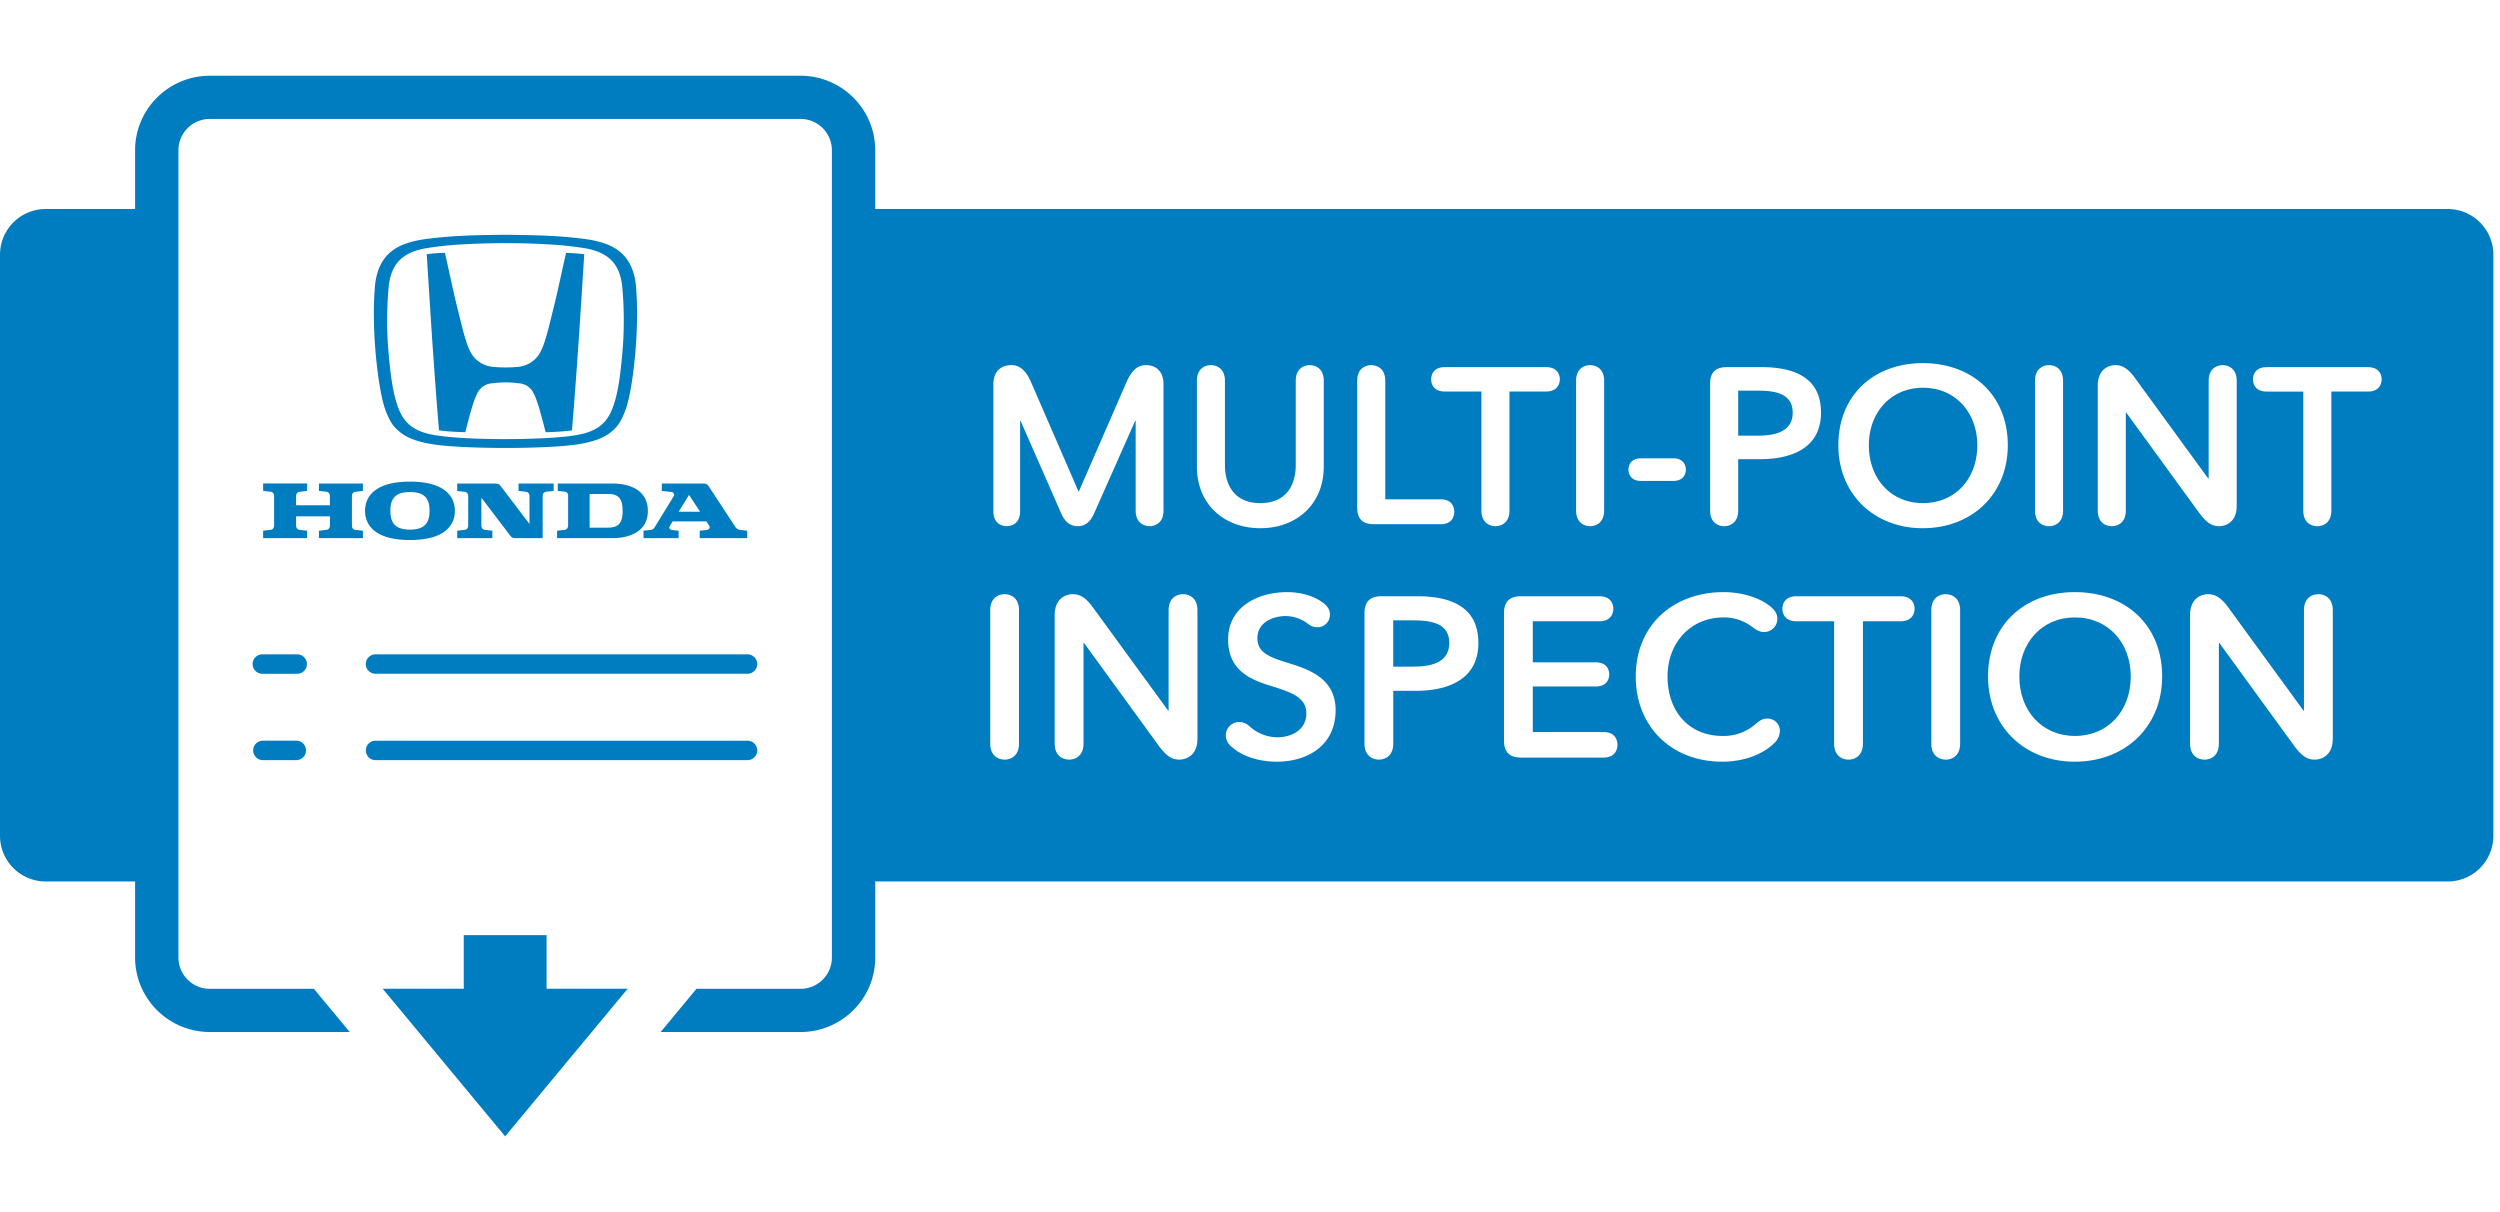 <svg width="165" height="80" viewBox="0 0 165 80" fill="none" xmlns="http://www.w3.org/2000/svg"><path fill-rule="evenodd" clip-rule="evenodd" d="M136.95 40.75c-2.204 0-3.67 1.7-3.67 3.896 0 2.27 1.495 3.926 3.67 3.926 2.188 0 3.683-1.655 3.683-3.926 0-2.197-1.464-3.896-3.684-3.896zm0 0c-2.204 0-3.67 1.7-3.67 3.896 0 2.27 1.495 3.926 3.67 3.926 2.188 0 3.683-1.655 3.683-3.926 0-2.197-1.464-3.896-3.684-3.896zm0 0c-2.204 0-3.67 1.7-3.67 3.896 0 2.27 1.495 3.926 3.67 3.926 2.188 0 3.683-1.655 3.683-3.926 0-2.197-1.464-3.896-3.684-3.896zm0 0c-2.204 0-3.67 1.7-3.67 3.896 0 2.27 1.495 3.926 3.67 3.926 2.188 0 3.683-1.655 3.683-3.926 0-2.197-1.464-3.896-3.684-3.896zm0 0c-2.204 0-3.67 1.7-3.67 3.896 0 2.27 1.495 3.926 3.67 3.926 2.188 0 3.683-1.655 3.683-3.926 0-2.197-1.464-3.896-3.684-3.896zm0 0c-2.204 0-3.67 1.7-3.67 3.896 0 2.27 1.495 3.926 3.67 3.926 2.188 0 3.683-1.655 3.683-3.926 0-2.197-1.464-3.896-3.684-3.896zm-43.604.194h-1.39v3.054h1.33c1.237 0 2.37-.3 2.37-1.564s-1.133-1.49-2.31-1.49zm43.603-.194c-2.204 0-3.67 1.7-3.67 3.896 0 2.27 1.495 3.926 3.67 3.926 2.188 0 3.683-1.655 3.683-3.926 0-2.197-1.464-3.896-3.684-3.896zm0 0c-2.204 0-3.67 1.7-3.67 3.896 0 2.27 1.495 3.926 3.67 3.926 2.188 0 3.683-1.655 3.683-3.926 0-2.197-1.464-3.896-3.684-3.896zm-43.604.194h-1.39v3.054h1.33c1.237 0 2.37-.3 2.37-1.564s-1.133-1.49-2.31-1.49zm0 0h-1.39v3.054h1.33c1.237 0 2.37-.3 2.37-1.564s-1.133-1.49-2.31-1.49zm43.603-.194c-2.204 0-3.67 1.7-3.67 3.896 0 2.27 1.495 3.926 3.67 3.926 2.188 0 3.683-1.655 3.683-3.926 0-2.197-1.464-3.896-3.684-3.896zm0 0c-2.204 0-3.67 1.7-3.67 3.896 0 2.27 1.495 3.926 3.67 3.926 2.188 0 3.683-1.655 3.683-3.926 0-2.197-1.464-3.896-3.684-3.896zm-43.604.194h-1.39v3.054h1.33c1.237 0 2.37-.3 2.37-1.564s-1.133-1.49-2.31-1.49zm43.603-.194c-2.204 0-3.67 1.7-3.67 3.896 0 2.27 1.495 3.926 3.67 3.926 2.188 0 3.683-1.655 3.683-3.926 0-2.197-1.464-3.896-3.684-3.896zm-43.604.194h-1.39v3.054h1.33c1.237 0 2.37-.3 2.37-1.564s-1.133-1.49-2.31-1.49zm0 0h-1.39v3.054h1.33c1.237 0 2.37-.3 2.37-1.564s-1.133-1.49-2.31-1.49zm43.603-.194c-2.204 0-3.67 1.7-3.67 3.896 0 2.27 1.495 3.926 3.67 3.926 2.188 0 3.683-1.655 3.683-3.926 0-2.197-1.464-3.896-3.684-3.896zm0 0c-2.204 0-3.67 1.7-3.67 3.896 0 2.27 1.495 3.926 3.67 3.926 2.188 0 3.683-1.655 3.683-3.926 0-2.197-1.464-3.896-3.684-3.896zm-43.604.194h-1.39v3.054h1.33c1.237 0 2.37-.3 2.37-1.564s-1.133-1.49-2.31-1.49zm0 0h-1.39v3.054h1.33c1.237 0 2.37-.3 2.37-1.564s-1.133-1.49-2.31-1.49zm43.603-.194c-2.204 0-3.67 1.7-3.67 3.896 0 2.27 1.495 3.926 3.67 3.926 2.188 0 3.683-1.655 3.683-3.926 0-2.197-1.464-3.896-3.684-3.896zm0 0c-2.204 0-3.67 1.7-3.67 3.896 0 2.27 1.495 3.926 3.67 3.926 2.188 0 3.683-1.655 3.683-3.926 0-2.197-1.464-3.896-3.684-3.896zm-43.604.194h-1.39v3.054h1.33c1.237 0 2.37-.3 2.37-1.564s-1.133-1.49-2.31-1.49zm43.603-.194c-2.204 0-3.67 1.7-3.67 3.896 0 2.27 1.495 3.926 3.67 3.926 2.188 0 3.683-1.655 3.683-3.926 0-2.197-1.464-3.896-3.684-3.896zm0 0c-2.204 0-3.67 1.7-3.67 3.896 0 2.27 1.495 3.926 3.67 3.926 2.188 0 3.683-1.655 3.683-3.926 0-2.197-1.464-3.896-3.684-3.896zm0 0c-2.204 0-3.67 1.7-3.67 3.896 0 2.27 1.495 3.926 3.67 3.926 2.188 0 3.683-1.655 3.683-3.926 0-2.197-1.464-3.896-3.684-3.896zm0 0c-2.204 0-3.67 1.7-3.67 3.896 0 2.27 1.495 3.926 3.67 3.926 2.188 0 3.683-1.655 3.683-3.926 0-2.197-1.464-3.896-3.684-3.896z" fill="#007CC0"/><path fill-rule="evenodd" clip-rule="evenodd" d="M126.918 25.593c-2.146 0-3.572 1.655-3.572 3.792 0 2.212 1.455 3.82 3.572 3.82 2.13 0 3.585-1.608 3.585-3.82 0-2.137-1.426-3.792-3.585-3.792zm0 0c-2.146 0-3.572 1.655-3.572 3.792 0 2.212 1.455 3.82 3.572 3.82 2.13 0 3.585-1.608 3.585-3.82 0-2.137-1.426-3.792-3.585-3.792zm-10.846.19h-1.35v2.972h1.29c1.205 0 2.308-.292 2.308-1.52 0-1.23-1.103-1.45-2.248-1.45zm10.846-.19c-2.146 0-3.572 1.655-3.572 3.792 0 2.212 1.455 3.82 3.572 3.82 2.13 0 3.585-1.608 3.585-3.82 0-2.137-1.426-3.792-3.585-3.792zm0 0c-2.146 0-3.572 1.655-3.572 3.792 0 2.212 1.455 3.82 3.572 3.82 2.13 0 3.585-1.608 3.585-3.82 0-2.137-1.426-3.792-3.585-3.792zm-10.846.19h-1.35v2.972h1.29c1.205 0 2.308-.292 2.308-1.52 0-1.23-1.103-1.45-2.248-1.45zm0 0h-1.35v2.972h1.29c1.205 0 2.308-.292 2.308-1.52 0-1.23-1.103-1.45-2.248-1.45zm10.846-.19c-2.146 0-3.572 1.655-3.572 3.792 0 2.212 1.455 3.82 3.572 3.82 2.13 0 3.585-1.608 3.585-3.82 0-2.137-1.426-3.792-3.585-3.792zm0 0c-2.146 0-3.572 1.655-3.572 3.792 0 2.212 1.455 3.82 3.572 3.82 2.13 0 3.585-1.608 3.585-3.82 0-2.137-1.426-3.792-3.585-3.792zm-10.846.19h-1.35v2.972h1.29c1.205 0 2.308-.292 2.308-1.52 0-1.23-1.103-1.45-2.248-1.45zm0 0h-1.35v2.972h1.29c1.205 0 2.308-.292 2.308-1.52 0-1.23-1.103-1.45-2.248-1.45zm10.846-.19c-2.146 0-3.572 1.655-3.572 3.792 0 2.212 1.455 3.82 3.572 3.82 2.13 0 3.585-1.608 3.585-3.82 0-2.137-1.426-3.792-3.585-3.792zm0 0c-2.146 0-3.572 1.655-3.572 3.792 0 2.212 1.455 3.82 3.572 3.82 2.13 0 3.585-1.608 3.585-3.82 0-2.137-1.426-3.792-3.585-3.792zm-10.846.19h-1.35v2.972h1.29c1.205 0 2.308-.292 2.308-1.52 0-1.23-1.103-1.45-2.248-1.45zm45.473-11.988H57.765V9.913C57.763 7.2 55.558 5.003 52.836 5H13.85c-2.723.003-4.93 2.2-4.933 4.913v3.882h-5.9A3.015 3.015 0 0 0 0 16.8v38.372a3.015 3.015 0 0 0 3.017 3.005h5.9v5.02c.003 2.714 2.21 4.913 4.933 4.916h9.232l-.522-.63-1.842-2.22H13.85a2.07 2.07 0 0 1-2.073-2.065V9.913A2.07 2.07 0 0 1 13.85 7.85h38.985a2.07 2.07 0 0 1 2.07 2.063v53.285a2.07 2.07 0 0 1-2.07 2.065h-6.87l-1.84 2.22-.524.63h9.235c2.723-.004 4.928-2.203 4.93-4.915v-5.02h103.78a3.014 3.014 0 0 0 3.016-3.006V16.8a3.014 3.014 0 0 0-3.015-3.005zm-23.09 11.65c0-1.14.79-1.346 1.16-1.346.41 0 .808.176 1.293.848l4.834 6.634h.03V25.14c0-.88.618-1.04.926-1.04.308 0 .925.16.925 1.04v8.243c0 1.142-.793 1.346-1.16 1.346-.427 0-.794-.177-1.294-.85l-4.836-6.647h-.03v6.457c0 .88-.615 1.04-.925 1.04-.31 0-.926-.16-.926-1.04v-8.244zm-4.145-.306c0-.88.616-1.04.926-1.04.31 0 .926.16.926 1.04v8.55c0 .88-.618 1.04-.926 1.04-.308 0-.926-.16-.926-1.04v-8.55zm-21.443.19c0-.747.354-1.098 1.103-1.098h2.292c2.382 0 3.924.834 3.924 3.002 0 2.283-1.837 3.073-4.04 3.073h-1.425v3.383c0 .88-.617 1.04-.925 1.04-.308 0-.928-.16-.928-1.04v-8.36zm-8.845-.19c0-.88.616-1.04.926-1.04.31 0 .925.16.925 1.04v8.55c0 .88-.617 1.04-.925 1.04-.308 0-.926-.16-.926-1.04v-8.55zM67.255 49.067c0 .903-.633 1.068-.95 1.068-.317 0-.95-.166-.95-1.068v-8.785c0-.902.633-1.067.95-1.067.317 0 .95.165.95 1.067v8.785zm.072-21.265v5.945c0 .834-.59.98-.884.98-.295 0-.88-.146-.88-.98v-8.375c0-1.083.764-1.274 1.175-1.274.353 0 .867.117 1.293 1.083l3.147 7.248h.03l3.158-7.247c.426-.966.925-1.084 1.278-1.084.398 0 1.147.19 1.147 1.272v8.332c0 .878-.633 1.025-.91 1.025-.296 0-.927-.148-.927-1.026v-5.93h-.03l-2.704 6.093c-.324.746-.75.863-1.088.863-.354 0-.78-.117-1.102-.863l-2.66-6.063h-.043zm11.705 20.95c0 1.173-.815 1.383-1.193 1.383-.438 0-.816-.18-1.33-.873l-4.966-6.83h-.03v6.635c0 .903-.634 1.068-.95 1.068-.318 0-.953-.166-.953-1.068v-8.47c0-1.173.816-1.382 1.194-1.382.422 0 .83.18 1.328.872l4.967 6.814h.03v-6.62c0-.9.633-1.066.95-1.066.317 0 .952.165.952 1.067v8.47zm-.037-17.963v-5.65c0-.88.616-1.04.925-1.04.31 0 .926.16.926 1.04v5.577c0 1.2.56 2.49 2.336 2.49 1.778 0 2.337-1.29 2.337-2.49V25.14c0-.88.616-1.04.924-1.04.308 0 .926.16.926 1.04v5.65c0 2.504-1.807 4.072-4.188 4.072-2.38 0-4.187-1.568-4.187-4.072zm5.26 19.482c-1.1 0-2.203-.316-2.928-.948a1 1 0 0 1-.422-.783.877.877 0 0 1 .89-.886.995.995 0 0 1 .68.286c.495.453 1.14.71 1.812.722.89 0 1.932-.437 1.932-1.58 0-1.113-1.118-1.43-2.462-1.85-1.298-.406-2.702-1.038-2.702-3.024 0-2.166 1.977-3.128 3.895-3.128.862 0 1.752.24 2.355.692.378.27.47.542.47.798a.814.814 0 0 1-.83.826.948.948 0 0 1-.635-.24 2.488 2.488 0 0 0-1.435-.496c-.876 0-1.886.42-1.886 1.458 0 .978.83 1.264 2.036 1.64 1.374.422 3.126 1.022 3.126 3.115 0 2.286-1.796 3.4-3.897 3.4zm5.32-16.772v-8.36c0-.88.618-1.04.926-1.04.31 0 .927.16.927 1.04v7.818h3.66c.778 0 .896.557.896.82 0 .262-.118.82-.896.82h-4.41c-.75 0-1.102-.352-1.102-1.098zm3.847 12.093h-1.466v3.475c0 .903-.633 1.068-.95 1.068-.317 0-.95-.166-.95-1.068V40.48c0-.768.36-1.128 1.13-1.128h2.355c2.448 0 4.032.856 4.032 3.082 0 2.346-1.886 3.16-4.15 3.16zm4.353-11.904v-7.847h-2.41c-.793 0-.91-.557-.91-.807s.117-.804.91-.804h6.67c.796 0 .914.556.914.804s-.12.807-.914.807h-2.41v7.847c0 .88-.616 1.04-.925 1.04-.31 0-.925-.163-.925-1.04zM105.83 50h-5.433c-.77 0-1.134-.36-1.134-1.128V40.48c0-.768.363-1.128 1.134-1.128h5.148c.815 0 .935.57.935.826s-.12.827-.935.827h-4.38v2.708h4.14c.8 0 .904.557.904.797s-.106.798-.906.798h-4.138v3.007h4.665c.8 0 .923.573.923.843s-.122.842-.922.842zm1.646-19.004c0-.25.13-.748.837-.748h2.115c.706 0 .84.498.84.748s-.134.746-.84.746h-2.115c-.706 0-.837-.498-.837-.746zm9.603 18.072c-.68.662-1.887 1.204-3.412 1.204-3.338 0-5.707-2.302-5.707-5.626 0-3.415 2.507-5.566 5.798-5.566 1.223 0 2.416.376 3.125.977.362.316.423.57.423.783a.87.87 0 0 1-.89.872c-.196 0-.394-.06-.726-.3a3.067 3.067 0 0 0-1.932-.662c-2.203 0-3.7 1.7-3.7 3.896 0 2.317 1.42 3.926 3.624 3.926a3.195 3.195 0 0 0 2.235-.828c.317-.27.513-.316.71-.316a.806.806 0 0 1 .845.828 1.162 1.162 0 0 1-.393.812zm8.348-8.063h-2.474v8.063c0 .903-.635 1.068-.952 1.068-.317 0-.95-.166-.95-1.068v-8.063h-2.478c-.815 0-.935-.57-.935-.827 0-.255.12-.826.934-.826h6.854c.817 0 .937.57.937.826s-.12.827-.937.827zm3.942 8.063c0 .903-.634 1.068-.95 1.068-.318 0-.952-.166-.952-1.068v-8.785c0-.902.634-1.067.95-1.067.318 0 .952.165.952 1.067v8.785zm-2.467-14.206c-3.204 0-5.57-2.242-5.57-5.477 0-3.324 2.366-5.418 5.57-5.418 3.247 0 5.613 2.094 5.613 5.418 0 3.235-2.366 5.476-5.613 5.476zm10.03 15.41c-3.29 0-5.72-2.302-5.72-5.626 0-3.415 2.43-5.566 5.72-5.566 3.337 0 5.77 2.15 5.77 5.566 0 3.324-2.433 5.626-5.77 5.626zm17.03-1.52c0 1.174-.814 1.384-1.192 1.384-.436 0-.814-.18-1.326-.873l-4.968-6.83h-.03v6.635c0 .903-.633 1.068-.95 1.068-.318 0-.952-.166-.952-1.068v-8.47c0-1.173.815-1.382 1.193-1.382.422 0 .83.18 1.328.872l4.967 6.814h.03v-6.62c0-.9.634-1.066.95-1.066.318 0 .952.165.952 1.067v8.47zm2.317-22.91h-2.41v7.848c0 .88-.617 1.04-.927 1.04-.31 0-.926-.16-.926-1.04v-7.846h-2.41c-.793 0-.91-.557-.91-.807s.117-.804.91-.804h6.673c.793 0 .91.556.91.804s-.117.806-.91.806zm-29.362-.25c-2.146 0-3.572 1.656-3.572 3.793 0 2.212 1.455 3.82 3.572 3.82 2.13 0 3.585-1.608 3.585-3.82 0-2.137-1.426-3.792-3.585-3.792zm-8.598 1.642c0-1.23-1.103-1.45-2.248-1.45h-1.35v2.97h1.29c1.205 0 2.308-.29 2.308-1.52zm-2.248-1.45h-1.35v2.97h1.29c1.205 0 2.308-.29 2.308-1.52s-1.103-1.45-2.248-1.45zm10.846-.19c-2.146 0-3.572 1.654-3.572 3.79 0 2.213 1.455 3.822 3.572 3.822 2.13 0 3.585-1.61 3.585-3.82 0-2.138-1.426-3.793-3.585-3.793zm0 0c-2.146 0-3.572 1.654-3.572 3.79 0 2.213 1.455 3.822 3.572 3.822 2.13 0 3.585-1.61 3.585-3.82 0-2.138-1.426-3.793-3.585-3.793zm-10.846.19h-1.35v2.97h1.29c1.205 0 2.308-.29 2.308-1.52s-1.103-1.45-2.248-1.45zm0 0h-1.35v2.97h1.29c1.205 0 2.308-.29 2.308-1.52s-1.103-1.45-2.248-1.45zm10.846-.19c-2.146 0-3.572 1.654-3.572 3.79 0 2.213 1.455 3.822 3.572 3.822 2.13 0 3.585-1.61 3.585-3.82 0-2.138-1.426-3.793-3.585-3.793zm0 0c-2.146 0-3.572 1.654-3.572 3.79 0 2.213 1.455 3.822 3.572 3.822 2.13 0 3.585-1.61 3.585-3.82 0-2.138-1.426-3.793-3.585-3.793zm-10.846.19h-1.35v2.97h1.29c1.205 0 2.308-.29 2.308-1.52s-1.103-1.45-2.248-1.45zm0 0h-1.35v2.97h1.29c1.205 0 2.308-.29 2.308-1.52s-1.103-1.45-2.248-1.45zm10.846-.19c-2.146 0-3.572 1.654-3.572 3.79 0 2.213 1.455 3.822 3.572 3.822 2.13 0 3.585-1.61 3.585-3.82 0-2.138-1.426-3.793-3.585-3.793zm0 0c-2.146 0-3.572 1.654-3.572 3.79 0 2.213 1.455 3.822 3.572 3.822 2.13 0 3.585-1.61 3.585-3.82 0-2.138-1.426-3.793-3.585-3.793zm-10.846.19h-1.35v2.97h1.29c1.205 0 2.308-.29 2.308-1.52s-1.103-1.45-2.248-1.45z" fill="#007CC0"/><path fill-rule="evenodd" clip-rule="evenodd" d="M19.59 43.187h-2.24a.642.642 0 1 0 0 1.282h2.24a.642.642 0 1 0 0-1.283zM24.143 43.828c0 .354.288.64.643.64h24.547a.642.642 0 0 0 .644-.64.642.642 0 0 0-.644-.642H24.786a.642.642 0 0 0-.643.642zM19.59 48.886h-2.24a.64.64 0 0 0 0 1.282h2.24a.642.642 0 0 0 0-1.282zM49.977 49.527a.642.642 0 0 0-.644-.64H24.786a.64.64 0 0 0 0 1.282h24.547a.642.642 0 0 0 .644-.643zM21.048 32.4l.485.056c.217.025.24.206.24.32v.573h-2.232v-.573c0-.115.024-.296.24-.32l.486-.057v-.49h-2.9v.49l.484.056c.217.025.24.206.24.32v1.874c0 .116-.023.297-.24.32l-.485.058v.49h2.9v-.49l-.484-.057c-.216-.023-.24-.204-.24-.32v-.57h2.233v.57c0 .116-.023.297-.24.32l-.485.058v.49h2.9v-.49l-.483-.057c-.218-.023-.24-.204-.24-.32v-1.873c0-.115.022-.296.24-.32l.484-.057v-.49h-2.902v.49zM40.13 34.825h-1.214v-2.223h1.215c.718 0 .962.338.962 1.112 0 .773-.244 1.11-.96 1.11zm.265-2.914h-3.582v.49l.428.044a.254.254 0 0 1 .254.294v1.91c0 .117-.024.298-.24.322l-.485.057v.49h3.625c1.297 0 2.364-.522 2.364-1.804 0-1.283-1.068-1.802-2.365-1.802z" fill="#007CC0"/><path fill-rule="evenodd" clip-rule="evenodd" d="M45.477 32.664l.728 1.11h-1.413l.685-1.11zm-2.26 2.114a.34.34 0 0 1-.255.194l-.49.055v.49h2.317v-.49l-.4-.04c-.17-.018-.262-.136-.177-.276l.184-.3h2.226l.165.25c.143.22-.038.308-.196.325l-.41.04v.49h3.135v-.49l-.46-.05a.48.48 0 0 1-.374-.282l-1.67-2.543c-.12-.184-.207-.24-.385-.24H43.68v.49l.655.072a.19.19 0 0 1 .116.304l-1.233 2.002zM30.662 34.97l-.485.058v.49h2.318v-.49l-.485-.057c-.217-.023-.24-.204-.24-.32v-1.804l1.915 2.517c.087.116.16.153.367.153h1.763v-2.74c0-.114.024-.295.24-.32l.485-.056v-.49h-2.317v.49l.484.056c.217.025.24.206.24.32v1.805l-1.915-2.516c-.086-.115-.16-.152-.367-.152h-2.49v.49l.486.055c.218.024.24.206.24.32v1.875c.002.115-.022.297-.24.32h.002zM27.057 32.474c.914 0 1.294.382 1.294 1.24s-.38 1.24-1.293 1.24c-.913 0-1.293-.382-1.293-1.24s.38-1.24 1.293-1.24zm-2.964 1.24c0 .9.608 1.927 2.964 1.927s2.965-1.027 2.965-1.926c0-.9-.61-1.927-2.965-1.927-2.356 0-2.964 1.03-2.964 1.927zM37.36 16.686c-.4 1.773-.558 2.588-.882 3.872-.31 1.233-.552 2.376-.97 2.93-.33.43-.83.695-1.37.73a8.955 8.955 0 0 1-1.55 0 1.877 1.877 0 0 1-1.373-.73c-.417-.554-.658-1.697-.97-2.93-.323-1.284-.48-2.1-.88-3.872 0 0-.398.015-.574.027a10.23 10.23 0 0 0-.628.065s.23 3.648.332 5.193c.11 1.626.3 4.365.48 6.433 0 0 .335.053.89.085.584.033.844.036.844.036.24-.91.537-2.175.875-2.713.21-.313.558-.507.936-.517.277-.04.56-.058.84-.055h.003c.28-.003.562.015.84.055.378.01.727.204.936.518.337.54.634 1.804.874 2.714 0 0 .26-.003.844-.036.555-.032.89-.085.89-.085.18-2.068.37-4.807.48-6.432.104-1.544.333-5.192.333-5.192-.203-.027-.39-.047-.627-.065a30.153 30.153 0 0 0-.574-.027z" fill="#007CC0"/><path fill-rule="evenodd" clip-rule="evenodd" d="M41.12 22.73c-.14 1.85-.303 2.96-.54 3.76-.207.702-.464 1.173-.84 1.51-.627.565-1.49.687-1.995.762-1.094.16-2.935.218-4.383.22-1.448 0-3.29-.06-4.383-.22-.507-.075-1.37-.197-1.997-.76-.375-.34-.632-.81-.84-1.51-.236-.8-.4-1.91-.54-3.76-.084-1.3-.064-2.6.06-3.896.185-1.448.907-2.177 2.454-2.452a22.55 22.55 0 0 1 2.613-.265 43.38 43.38 0 0 1 2.632-.07c.678-.005 1.893.02 2.632.07a22.52 22.52 0 0 1 2.612.264c1.547.276 2.268 1.004 2.454 2.452.125 1.295.144 2.597.06 3.895zm-2.298-6.924a26.658 26.658 0 0 0-2.688-.244c-.683-.043-2.294-.064-2.772-.066-.478 0-2.09.023-2.773.066-.9.036-1.797.117-2.69.244-1.36.227-2.912.716-3.148 3.033a21.7 21.7 0 0 0-.07 2.34 29.81 29.81 0 0 0 .218 3.146c.05.47.247 1.886.5 2.62.348 1.005.662 1.3 1.03 1.598.675.548 1.785.717 2.022.76 1.254.223 3.79.264 4.91.262 1.12.002 3.657-.04 4.91-.263.237-.043 1.346-.21 2.02-.76.37-.3.683-.592 1.03-1.597.255-.734.453-2.15.502-2.62.128-1.044.2-2.094.218-3.146.02-.78-.004-1.562-.07-2.34-.237-2.317-1.79-2.807-3.15-3.034zM36.074 65.258v-3.54h-5.466v3.54h-5.35l.003.004.537.645L33.34 75l6.632-7.993 1.45-1.745.002-.004h-5.35z" fill="#007CC0"/></svg>